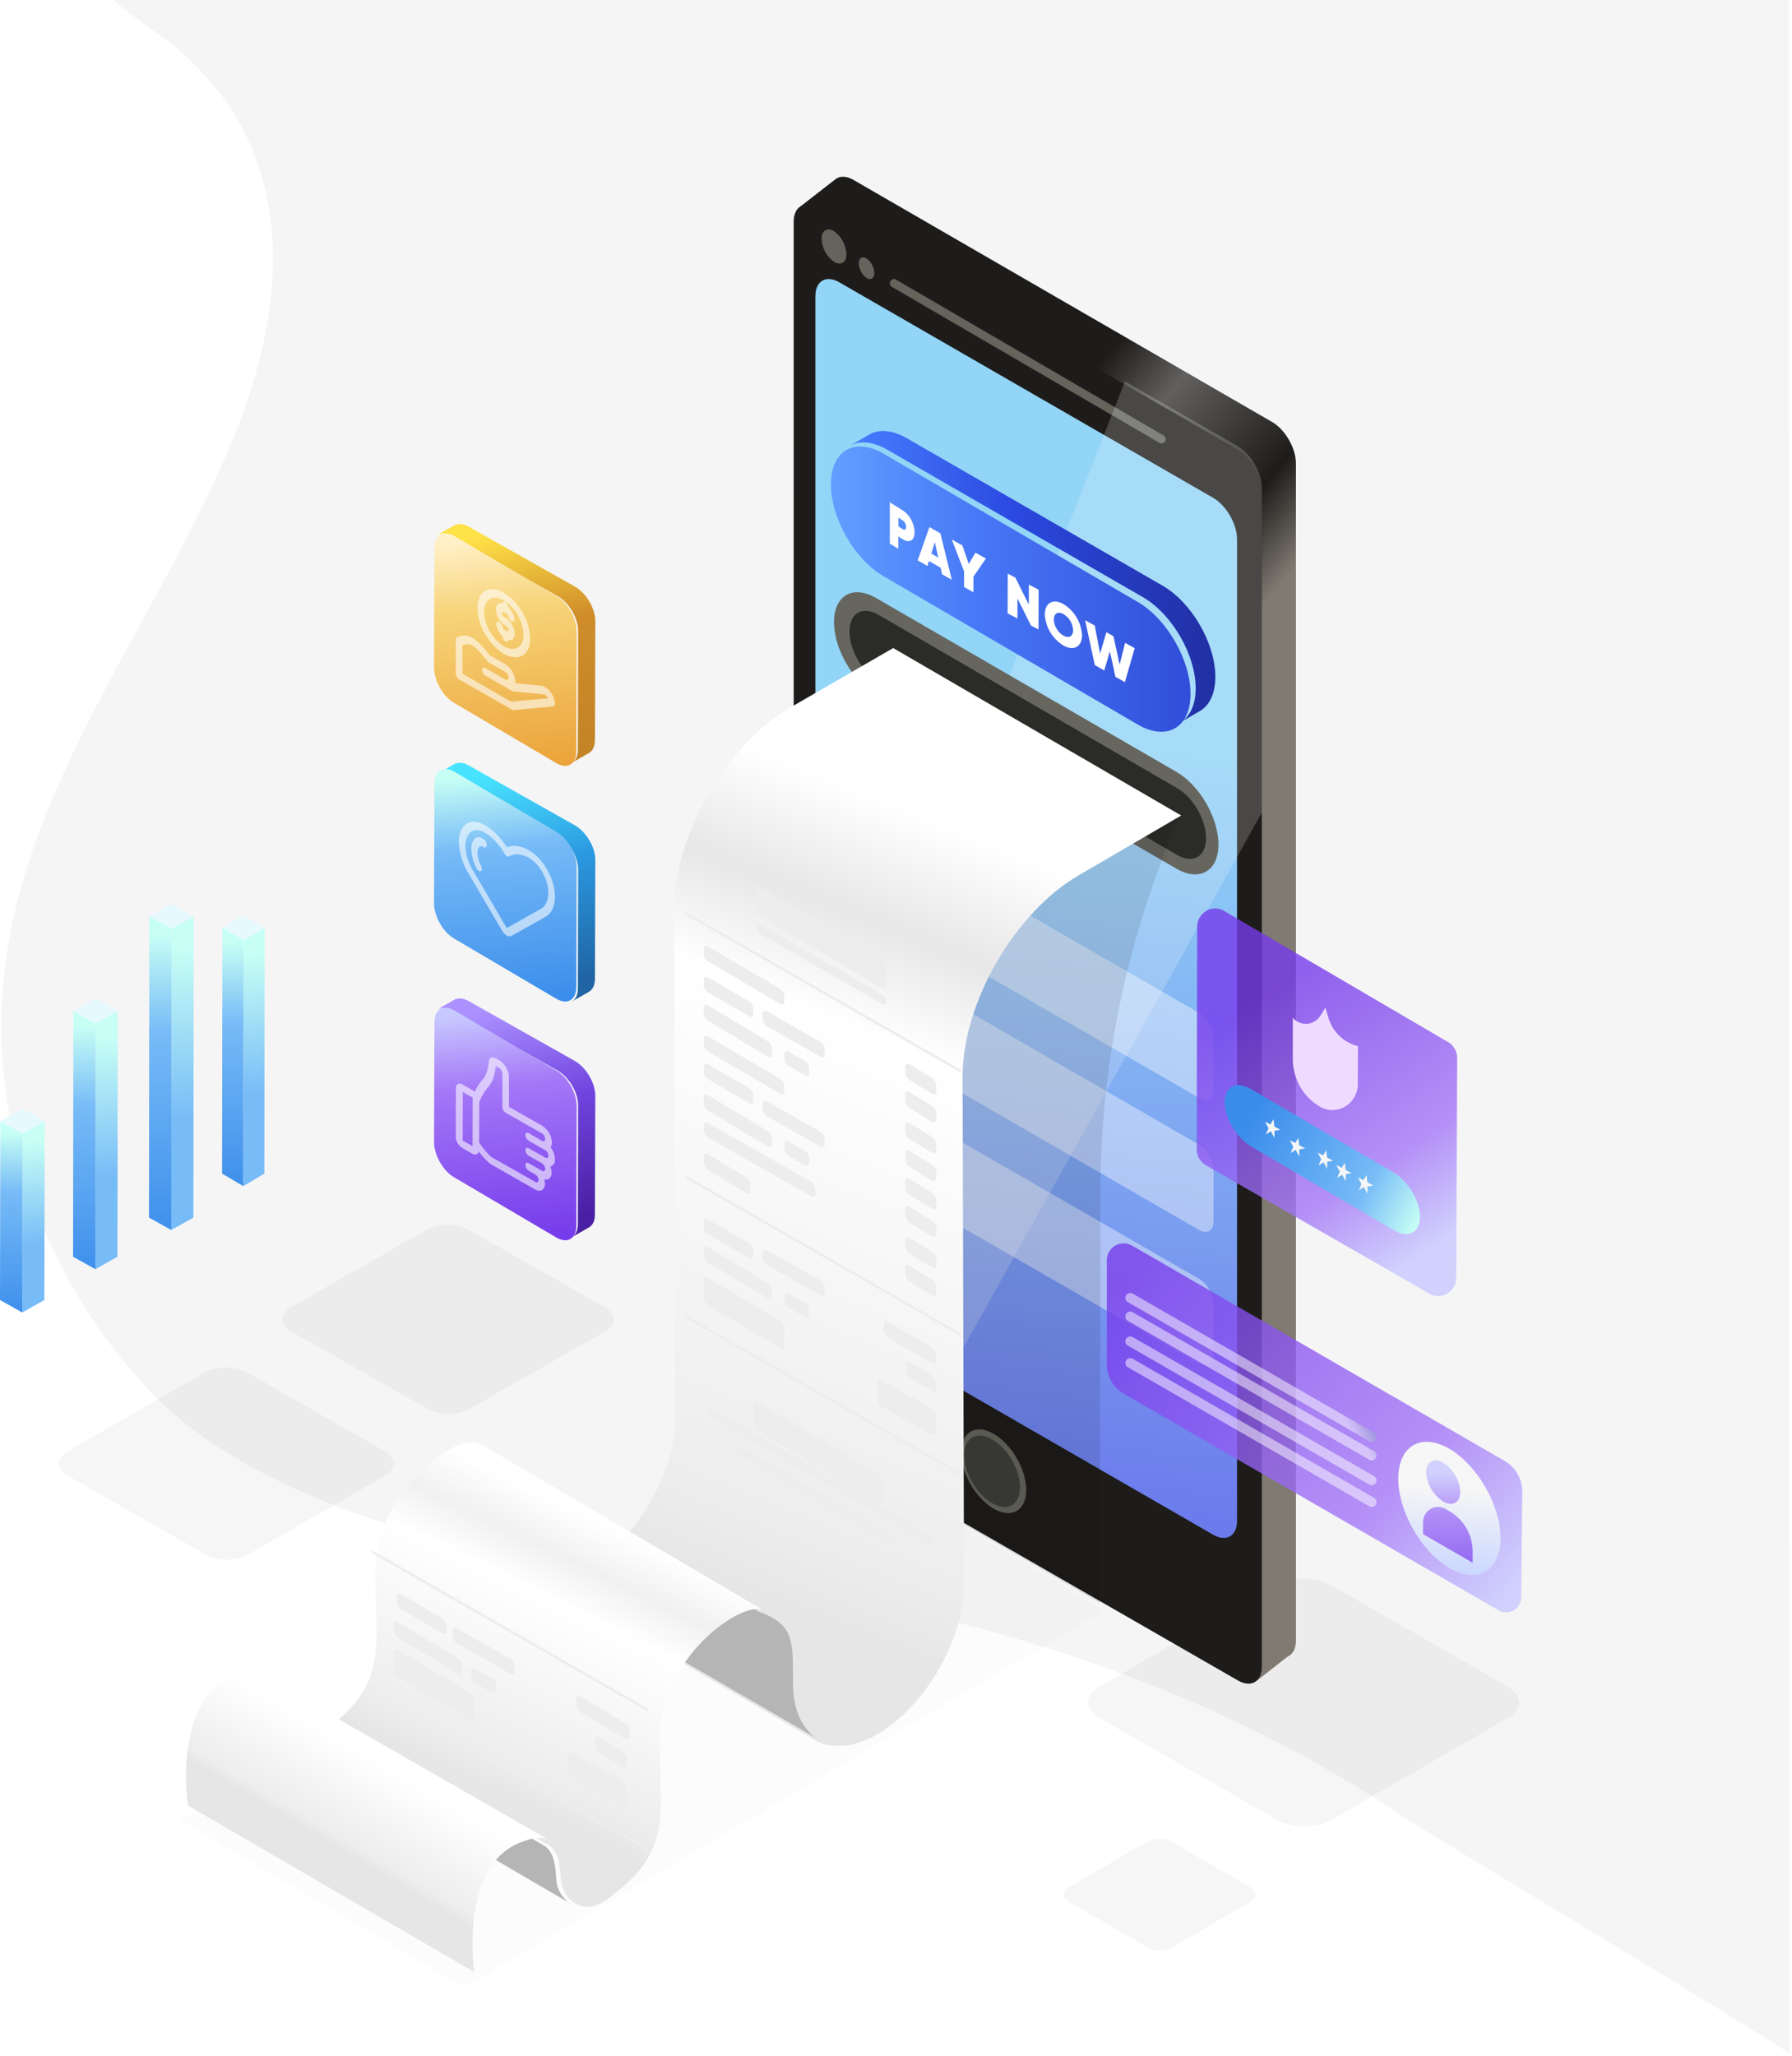 <svg xmlns="http://www.w3.org/2000/svg" width="578" height="663"><defs><linearGradient x1="49.831%" y1="10.136%" x2="50.064%" y2="64.998%" id="A"><stop stop-color="#c7fff5" offset="0%"/><stop stop-color="#77bbf7" offset="100%"/></linearGradient><linearGradient x1="50.051%" y1="5.55%" x2="50.051%" y2="104.152%" id="B"><stop stop-color="#c7fff5" offset="0%"/><stop stop-color="#77bbf7" offset="32%"/><stop stop-color="#3b8deb" offset="100%"/></linearGradient><linearGradient x1="49.796%" y1="10.164%" x2="50.077%" y2="64.984%" id="C"><stop stop-color="#c7fff5" offset="0%"/><stop stop-color="#77bbf7" offset="100%"/></linearGradient><linearGradient x1="50.051%" y1="5.545%" x2="50.051%" y2="104.156%" id="D"><stop stop-color="#c7fff5" offset="0%"/><stop stop-color="#77bbf7" offset="32%"/><stop stop-color="#3b8deb" offset="100%"/></linearGradient><linearGradient x1="49.815%" y1="10.172%" x2="50.069%" y2="64.987%" id="E"><stop stop-color="#c7fff5" offset="0%"/><stop stop-color="#77bbf7" offset="100%"/></linearGradient><linearGradient x1="50%" y1="5.553%" x2="50%" y2="104.156%" id="F"><stop stop-color="#c7fff5" offset="0%"/><stop stop-color="#77bbf7" offset="32%"/><stop stop-color="#3b8deb" offset="100%"/></linearGradient><linearGradient x1="49.725%" y1="10.239%" x2="50.103%" y2="64.962%" id="G"><stop stop-color="#c7fff5" offset="0%"/><stop stop-color="#77bbf7" offset="100%"/></linearGradient><linearGradient x1="49.949%" y1="5.55%" x2="49.949%" y2="104.157%" id="H"><stop stop-color="#c7fff5" offset="0%"/><stop stop-color="#77bbf7" offset="32%"/><stop stop-color="#3b8deb" offset="100%"/></linearGradient><filter x="-10.1%" y="-17.4%" width="120.1%" height="134.9%" id="I"><feGaussianBlur stdDeviation="10" in="SourceGraphic"/></filter><linearGradient x1="39.238%" y1="21.052%" x2="49.994%" y2="48.389%" id="J"><stop stop-color="#1d1c1a" offset="0%"/><stop stop-color="#61605f" offset="24%"/><stop stop-color="#1d1c1a" offset="67%"/><stop stop-color="#807a72" offset="92%"/></linearGradient><linearGradient x1="50.567%" y1="35.686%" x2="46.367%" y2="141.691%" id="K"><stop stop-color="#92d5f7" offset="0%"/><stop stop-color="#4f39e3" offset="100%"/></linearGradient><linearGradient x1="98.07%" y1="-118.187%" x2="-2.606%" y2="228.419%" id="L"><stop stop-color="#f5f5f5" offset="0%"/><stop stop-color="#fff" offset="100%"/></linearGradient><linearGradient x1="58.91%" y1="13.577%" x2="39.687%" y2="90.063%" id="M"><stop stop-color="#fff" offset="1%"/><stop stop-color="#e8e7e7" offset="15%"/><stop stop-color="#fff" offset="28%"/><stop stop-color="#ededed" offset="87%"/><stop stop-color="#e6e6e6" offset="97%"/></linearGradient><linearGradient x1="64.532%" y1="16.035%" x2="33.428%" y2="78.432%" id="N"><stop stop-color="#fff" offset="1%"/><stop stop-color="#f2f1f1" offset="15%"/><stop stop-color="#fff" offset="28%"/><stop stop-color="#ededed" offset="77%"/><stop stop-color="#e6e6e6" offset="86%"/></linearGradient><linearGradient x1="56.796%" y1="32.979%" x2="36.555%" y2="61.198%" id="O"><stop stop-color="#fff" offset="1%"/><stop stop-color="#ededed" offset="77%"/><stop stop-color="#e6e6e6" offset="86%"/></linearGradient><linearGradient x1="-3.48113047e-14%" y1="49.987%" x2="100%" y2="49.987%" id="P"><stop stop-color="#487fff" offset="0%"/><stop stop-color="#2b49e0" offset="45%"/><stop stop-color="#202fa3" offset="100%"/></linearGradient><linearGradient x1="-0.025%" y1="49.984%" x2="100%" y2="49.984%" id="Q"><stop stop-color="#619fff" offset="0%"/><stop stop-color="#4879f7" offset="39%"/><stop stop-color="#304ed9" offset="100%"/></linearGradient><linearGradient x1="47.209%" y1="2.786%" x2="60.708%" y2="95.558%" id="R"><stop stop-color="#ffe148" offset="0%"/><stop stop-color="#cf8c29" offset="45%"/><stop stop-color="#c48527" offset="100%"/></linearGradient><linearGradient x1="47.111%" y1="3.227%" x2="53.051%" y2="99.2%" id="S"><stop stop-color="#fff0c7" offset="0%"/><stop stop-color="#f7d377" offset="32%"/><stop stop-color="#eba43b" offset="100%"/></linearGradient><linearGradient x1="47.209%" y1="2.773%" x2="60.708%" y2="95.54%" id="T"><stop stop-color="#48e4ff" offset="0%"/><stop stop-color="#2b98e0" offset="45%"/><stop stop-color="#2064a3" offset="100%"/></linearGradient><linearGradient x1="47.111%" y1="3.225%" x2="53.051%" y2="99.206%" id="U"><stop stop-color="#c7fff5" offset="0%"/><stop stop-color="#77bbf7" offset="32%"/><stop stop-color="#3b8deb" offset="100%"/></linearGradient><linearGradient x1="47.201%" y1="2.77%" x2="60.694%" y2="95.531%" id="V"><stop stop-color="#ad91ff" offset="0%"/><stop stop-color="#7145e0" offset="45%"/><stop stop-color="#4920a3" offset="100%"/></linearGradient><linearGradient x1="47.105%" y1="3.235%" x2="53.046%" y2="99.204%" id="W"><stop stop-color="#c7c8ff" offset="0%"/><stop stop-color="#a477f7" offset="32%"/><stop stop-color="#763beb" offset="100%"/></linearGradient><linearGradient x1="70.288%" y1="96.371%" x2="35.824%" y2="18.163%" id="X"><stop stop-color="#c7c8ff" offset="0%"/><stop stop-color="#a477f7" offset="32%"/><stop stop-color="#763beb" offset="100%"/></linearGradient><linearGradient x1="106.403%" y1="74.637%" x2="9.741%" y2="32.41%" id="Y"><stop stop-color="#c7fff5" offset="0%"/><stop stop-color="#77bbf7" offset="32%"/><stop stop-color="#3b8deb" offset="100%"/></linearGradient><linearGradient x1="25.354%" y1="583.424%" x2="14.586%" y2="823.619%" id="Z"><stop stop-color="#f6f6f6" offset="0%"/><stop stop-color="#c9d6ff" offset="100%"/></linearGradient><linearGradient x1="28.317%" y1="518.093%" x2="17.55%" y2="758.288%" id="a"><stop stop-color="#f6f6f6" offset="0%"/><stop stop-color="#c9d6ff" offset="100%"/></linearGradient><linearGradient x1="31.357%" y1="450.974%" x2="20.604%" y2="690.909%" id="b"><stop stop-color="#f6f6f6" offset="0%"/><stop stop-color="#c9d6ff" offset="100%"/></linearGradient><linearGradient x1="33.724%" y1="396.537%" x2="22.972%" y2="636.472%" id="c"><stop stop-color="#f6f6f6" offset="0%"/><stop stop-color="#c9d6ff" offset="100%"/></linearGradient><linearGradient x1="36.319%" y1="338.095%" x2="25.551%" y2="578.03%" id="d"><stop stop-color="#f6f6f6" offset="0%"/><stop stop-color="#c9d6ff" offset="100%"/></linearGradient><linearGradient x1="100.177%" y1="91.518%" x2="3.334%" y2="11.316%" id="e"><stop stop-color="#c7c8ff" offset="0%"/><stop stop-color="#a477f7" offset="32%"/><stop stop-color="#763beb" offset="100%"/></linearGradient><linearGradient x1="50.896%" y1="34.337%" x2="46.761%" y2="103.383%" id="f"><stop stop-color="#f6f6f6" offset="0%"/><stop stop-color="#c9d6ff" offset="100%"/></linearGradient><linearGradient x1="50.187%" y1="30.685%" x2="47.74%" y2="288.038%" id="g"><stop stop-color="#c7c8ff" offset="0%"/><stop stop-color="#a477f7" offset="32%"/><stop stop-color="#763beb" offset="100%"/></linearGradient><linearGradient x1="51.22%" y1="-53.003%" x2="49.169%" y2="143.761%" id="h"><stop stop-color="#c7c8ff" offset="0%"/><stop stop-color="#a477f7" offset="32%"/><stop stop-color="#763beb" offset="100%"/></linearGradient><linearGradient x1="91.851%" y1="37.558%" x2="74.708%" y2="42.666%" id="i"><stop stop-color="#1d4891" offset="0%"/><stop stop-color="#fff" offset="100%"/></linearGradient><linearGradient x1="97.934%" y1="35.74%" x2="80.791%" y2="40.842%" id="j"><stop stop-color="#1d4891" offset="0%"/><stop stop-color="#fff" offset="100%"/></linearGradient><linearGradient x1="104.02%" y1="33.919%" x2="86.863%" y2="39.028%" id="k"><stop stop-color="#1d4891" offset="0%"/><stop stop-color="#fff" offset="100%"/></linearGradient><linearGradient x1="104.016%" y1="33.933%" x2="86.873%" y2="39.037%" id="l"><stop stop-color="#1d4891" offset="0%"/><stop stop-color="#fff" offset="100%"/></linearGradient></defs><g transform="translate(-16)" fill-rule="nonzero"><path d="M70.54 13.554C66.918 10.68 59.27 5.808 52.468-.002H593l.085 662.252c-6.288-4.908-116.456-70.9-123.17-75.47-47.522-32.35-101.8-53.685-157.705-66.532-48.853-11.227-99.1-10.634-148.054-22.39-35.163-8.44-76.076-23.527-101.116-50.55C37.726 419.993 21.3 384.45 17.3 347.38c-8.45-78.376 46.053-137.796 73.993-206.197 18.518-45.313 21.026-94.5-20.755-127.63z" fill="#f5f5f5"/><g fill="#000"><path d="M502.332 543.953c4.87 2.8 4.893 7.33.05 10.123l-56.874 32.83c-4.835 2.792-12.7 2.792-17.582 0L370.67 554.06c-4.87-2.792-4.9-7.323-.058-10.123l56.88-32.845c4.842-2.792 12.718-2.792 17.6 0l57.25 32.86zM140.148 468.08c3.784 2.152 3.806 5.674.043 7.848L96 501.386c-3.762 2.152-9.876 2.152-13.667 0l-44.48-25.46c-3.784-2.152-3.806-5.68-.043-7.848L82 442.614c3.762-2.152 9.883-2.152 13.667 0l44.48 25.466zm71.024-46.437c3.753 2.14 3.775 5.582.043 7.714l-43.78 25.04c-3.724 2.14-9.788 2.14-13.534 0l-44.07-25.04c-3.753-2.14-3.775-5.6-.05-7.714l43.8-25.04c3.724-2.14 9.788-2.14 13.54 0l44.064 25.04zM419.37 608.72c2.173 1.255 2.173 3.295 0 4.557l-25.348 14.775c-2.463 1.262-5.38 1.262-7.843 0l-25.55-14.775c-2.173-1.263-2.173-3.302 0-4.557l25.384-14.782c2.468-1.252 5.383-1.252 7.85 0l25.507 14.782z" opacity=".036"/><path d="M330.37 348.725c2.17 1.256 2.17 3.295 0 4.55l-25.37 14.786c-2.464 1.25-5.374 1.25-7.84 0l-25.535-14.786c-2.17-1.256-2.17-3.295 0-4.55l25.333-14.786c2.466-1.252 5.38-1.252 7.846 0l25.564 14.786z" opacity=".2"/></g><path fill="#e6f9ff" d="M78.475 295.593l-7.132 3.988-7.178-3.988 7.133-3.988z"/><path fill="url(#A)" d="M78.475 295.593l-.097 97.102-7.132 3.988.097-97.102z"/><path fill="url(#B)" d="M71.343 299.58l-.097 97.102-7.185-3.988.105-97.102z"/><path fill="#e6f9ff" d="M53.985 326.036l-7.132 4.015-7.185-4.015 7.14-4.022z"/><path fill="url(#C)" d="M53.985 326.036l-.097 79.273-7.133 4.015.098-79.273z"/><path fill="url(#D)" d="M46.853 330.05l-.098 79.273-7.185-4.015.098-79.273z"/><path fill="#e6f9ff" d="M101.364 299.24l-6.8 4.022-6.836-4.022 6.793-4.015z"/><path fill="url(#E)" d="M101.364 299.24l-.1 79.273-6.793 4.022.093-79.273z"/><path fill="url(#F)" d="M94.564 303.262l-.093 79.273-6.836-4.022.093-79.273z"/><path fill="#e6f9ff" d="M30.415 361.624l-7.132 4.027-7.185-4.027 7.133-4.02z"/><path fill="url(#G)" d="M30.415 361.624l-.097 57.65-7.14 4.02.105-57.642z"/><path fill="url(#H)" d="M23.283 365.652l-.105 57.642-7.178-4.02.098-57.65z"/><path fill="#000" opacity=".107" filter="url(#I)" d="M356 462.528L149.738 584 58 529.992 272.544 412z" transform="translate(16 57)"/><path d="M426.298 136.083L291.33 58.047c-2.387-1.38-4.522-1.35-5.942-.18L274 66.72l9.634 31.055v344.376c0 4.897 3.46 10.906 7.695 13.354l125.86 72.77L421.445 542l9.844-7.713c1.65-.722 2.71-2.5 2.71-5.193v-379.65c0-4.904-3.47-10.913-7.702-13.36z" fill="url(#J)"/><path d="M423 158.334v379.173c0 4.89-3.476 6.896-7.734 4.45l-135.54-77.947c-4.25-2.445-7.727-8.447-7.727-13.337V71.493c0-4.89 3.476-6.896 7.727-4.45l135.532 77.94c4.258 2.46 7.74 8.497 7.74 13.352z" fill="#1d1c1a"/><path d="M286.717 91.045c-4.246-2.448-7.717-.448-7.717 4.45v316.592c0 4.897 3.472 10.906 7.717 13.354l120.558 69.515c4.253 2.448 7.725.44 7.725-4.456V173.9c0-4.897-3.472-10.906-7.725-13.354l-120.558-69.5z" fill="url(#K)"/><path d="M326 468.46c0-6.644 4.72-9.364 10.496-6.042S347 473.872 347 480.537s-4.742 9.364-10.49 6.042S326 475.103 326 468.46z" fill="#64645c"/><path d="M327 469.352c0-5.657 4.05-7.976 9-5.144s9 9.773 9 15.438-4.05 7.976-9 5.144-9-9.73-9-15.438z" fill="#3d3d39"/><path d="M298 88.07c0 1.358-.726 2.112-1.727 1.894a2.66 2.66 0 0 1-.77-.326c-1.475-1.05-2.404-2.795-2.503-4.705 0-1.718 1.126-2.424 2.503-1.568.42.28.796.63 1.114 1.04.83 1.016 1.32 2.3 1.383 3.666zm-17-11.03c0-2.7 1.8-3.815 4-2.46 2.36 1.643 3.843 4.384 4 7.382 0 2.7-1.8 3.815-4 2.46-2.356-1.646-3.84-4.385-4-7.382h0zM390.665 143c-.236 0-.468-.06-.674-.176l-86.372-50.33a1.36 1.36 0 0 1-.438-1.817c.36-.627 1.143-.857 1.78-.523l86.372 50.323a1.36 1.36 0 0 1 .623 1.519c-.156.6-.684 1.002-1.3 1.005h0z" fill="#64645c"/><path d="M423 157.326v104.72L303.153 477l-23.426-13.496c-4.25-2.45-7.727-8.46-7.727-13.36v-55.048L378.863 123l36.396 20.953c4.258 2.464 7.74 8.51 7.74 13.374z" fill="url(#L)" opacity=".2"/><path d="M402.807 326.68a10.17 10.17 0 0 1 4.637 8.006l-.043 16.718c0 2.94-2.102 4.13-4.666 2.652L283.308 285.26c-2.742-1.776-4.466-4.755-4.637-8.013l.05-16.7c0-2.947 2.094-4.136 4.666-2.652l119.42 68.795zm0 42.538c2.742 1.778 4.466 4.764 4.637 8.028l-.043 16.765c0 2.948-2.102 4.14-4.666 2.66l-119.427-69a10.22 10.22 0 0 1-4.637-8.036l.05-16.758c0-2.956 2.094-4.148 4.666-2.66l119.42 69zm0 43.24a10.18 10.18 0 0 1 4.637 8.006l-.043 16.718c0 2.947-2.102 4.13-4.666 2.652L283.308 371.04a10.18 10.18 0 0 1-4.637-8.006l.05-16.718c0-2.947 2.094-4.136 4.666-2.652l119.42 68.795z" opacity=".4" fill="#fff"/><path d="M395.526 248.98c7.453 4.354 13.503 14.82 13.474 23.41s-6.107 12.068-13.56 7.758l-96.965-56.132c-7.453-4.354-13.503-14.82-13.474-23.41s6.107-12.068 13.56-7.75l96.965 56.125z" fill="#66665f"/><path d="M395.73 254.218c5.135 2.98 9.293 10.212 9.27 16.15s-4.193 8.33-9.35 5.352l-96.38-55.932c-5.135-2.987-9.293-10.22-9.27-16.156s4.193-8.33 9.35-5.344l96.38 55.932z" fill="#2b2b28"/><path d="M370.717 517l-92.55-53.47L278 332.78a299.91 299.91 0 0 1 23.113-115.798l3.33-7.983L397 262.48a299.81 299.81 0 0 0-26.059 121.755L370.717 517z" fill="#000" opacity=".1"/><path d="M279.047 561.293h.05l.246.137.23.123.253.13.246.116.26.123.246.108.267.1.246.1.275.094.253.094.275.087.267.08.275.072.267.072.29.058.267.065.296.05.275.05.296.043h4.552l.332-.043.31-.043.34-.058.31-.05.657-.137.665-.152.347-.094.325-.087.354-.1.325-.094.354-.123.325-.1.368-.13.325-.116.368-.145.325-.123.376-.16.325-.13.376-.174.332-.145.4-.188.318-.152.42-.2.296-.152.47-.246.253-.137.722-.405c15.46-8.937 27.996-30.667 27.946-48.448l-.462-163.5c-.065-23.906 16.79-53.126 37.57-65.137L397 263.008 304.1 209l-32.916 19.025c-20.91 12.076-37.85 41.455-37.786 65.49l.462 163.5c.05 17.65-12.39 39.22-27.736 48.093l-.282.152-27.642-16.074v.24l-.2-.123c0 8.865 3.172 15.09 8.236 18.012h-.043l92.854 53.98z" fill="url(#M)"/><path d="M277.667 381.113c.8.505 1.285 1.352 1.333 2.278v1.672c0 .84-.6 1.178-1.347.755l-33.312-18.924c-.794-.505-1.293-1.356-1.34-2.285v-1.672c0-.84.6-1.178 1.347-.755l33.32 18.93zm-21.017-1.4c.798.544 1.3 1.46 1.35 2.465v1.808c0 .908-.606 1.274-1.356.816l-12.296-7.508c-.8-.546-1.3-1.467-1.35-2.472v-1.808c0-.908.613-1.274 1.363-.816l12.288 7.516zm48 115.942c.795.528 1.296 1.4 1.35 2.372 0 .87-.613 1.223-1.356.783l-50.295-29.466c-.795-.528-1.296-1.4-1.35-2.372 0-.87.613-1.223 1.356-.783l50.295 29.466zm-46.973-94.66c.784.52 1.275 1.4 1.323 2.338v1.7c0 .86-.604 1.198-1.337.772l-13.333-7.8c-.784-.52-1.277-1.4-1.33-2.338v-1.7c0-.86.604-1.205 1.337-.772l13.34 7.8zm18.015 19.237c.77.493 1.257 1.32 1.308 2.222v1.63c0 .82-.594 1.15-1.315.736l-5.378-3.048a2.85 2.85 0 0 1-1.308-2.23v-1.63c0-.82.594-1.15 1.315-.736l5.378 3.055zm23.973 55.377c.8.527 1.288 1.415 1.335 2.385v6.03c0 .87-.607 1.222-1.342.788l-39.33-23.428c-.785-.528-1.28-1.412-1.327-2.378v-6.03c0-.876.6-1.23 1.342-.788l39.324 23.42zm15.985 19.105a2.97 2.97 0 0 1 1.349 2.328c0 .858-.613 1.204-1.356.77l-70.295-40.526A2.99 2.99 0 0 1 244 454.96c0-.858.613-1.204 1.356-.778l70.295 40.533zm1.003-40.385c.798.507 1.3 1.355 1.347 2.28v5.454c0 .837-.608 1.175-1.36.753l-16.285-9.15c-.8-.506-1.303-1.354-1.354-2.28v-5.454c0-.837.615-1.175 1.36-.753l16.292 9.15zM326 475.07l-.007.93L237 424.938l.007-.938zm-9.348-31.392c.797.552 1.297 1.475 1.348 2.485v1.818c0 .913-.606 1.28-1.355.82l-7.296-4.48c-.795-.554-1.295-1.476-1.348-2.485v-1.818c0-.913.613-1.28 1.355-.82l7.296 4.48zm-.032-8.978c.817.544 1.33 1.462 1.38 2.466v1.8c0 .9-.62 1.275-1.388.817l-14.23-8.505c-.82-.547-1.333-1.467-1.38-2.474v-1.8c0-.9.628-1.275 1.388-.817l14.23 8.513zm-48.95-8.692l-23.332-13.82c-.7-.438-1.337-.088-1.337.78v5.657c.052.96.546 1.838 1.33 2.365l23.332 13.82c.7.438 1.337.088 1.337-.78v-5.657c-.052-.96-.546-1.838-1.33-2.365h0zM326 430.07v.93l-89-51.062V379zm-9.348-17.384c.8.545 1.302 1.468 1.348 2.478v1.818c0 .913-.613 1.28-1.355.82l-7.304-4.48c-.795-.553-1.293-1.476-1.34-2.485v-1.818c0-.913.613-1.28 1.355-.82l7.296 4.487zm-48.975-93.73a3.01 3.01 0 0 1 1.323 2.356v1.723c0 .865-.605 1.214-1.337.778L244.33 310.04c-.787-.52-1.28-1.393-1.33-2.35v-1.723c0-.865.605-1.214 1.344-.785l23.332 13.772zm-4.007 94.87c.8.538 1.283 1.437 1.33 2.42v1.77c0 .888-.608 1.24-1.345.8l-19.317-11.638c-.794-.53-1.292-1.43-1.338-2.4v-1.77c0-.888.608-1.247 1.352-.8l19.317 11.63zm16.964-.82a2.98 2.98 0 0 1 1.366 2.333v1.707c0 .857-.614 1.203-1.373.77l-17.26-9.817a2.98 2.98 0 0 1-1.366-2.333v-1.707c0-.857.62-1.203 1.373-.77l17.26 9.817zm36.018-19.323c.793.552 1.293 1.472 1.348 2.48v1.826c0 .906-.613 1.274-1.355.82l-7.296-4.5c-.798-.547-1.3-1.47-1.348-2.48v-1.82c0-.913.606-1.282 1.355-.82l7.296 4.482zm0 10.004c.796.55 1.298 1.47 1.348 2.478v1.82c0 .913-.606 1.28-1.355.82l-7.296-4.48c-.795-.554-1.295-1.477-1.348-2.486v-1.8c0-.92.606-1.28 1.355-.83l7.296 4.5zm-53-38.864a3.11 3.11 0 0 1 1.338 2.415v1.772c0 .9-.6 1.248-1.345.8l-19.317-11.647c-.8-.54-1.285-1.44-1.338-2.422v-1.75c0-.882.6-1.24 1.345-.8l19.317 11.632zm-5.992-13.822a2.99 2.99 0 0 1 1.33 2.332v1.7c0 .86-.598 1.206-1.337.772l-13.332-7.8c-.786-.516-1.28-1.383-1.33-2.332v-1.7c0-.86.598-1.206 1.337-.772l13.332 7.8zm18.02 20.23a2.83 2.83 0 0 1 1.309 2.229v1.63c0 .82-.588 1.15-1.316.736l-5.375-3.054a2.83 2.83 0 0 1-1.31-2.222v-1.63c0-.82.588-1.15 1.316-.743l5.375 3.054zm-8.02-23.267a2.97 2.97 0 0 1 1.33 2.35v1.723c0 .865-.605 1.214-1.337.778l-23.333-13.77a2.97 2.97 0 0 1-1.33-2.35v-1.723c0-.865.605-1.214 1.337-.778l23.332 13.773zM280.633 365a2.97 2.97 0 0 1 1.367 2.335v1.708c0 .857-.614 1.203-1.374.77l-17.26-9.828c-.807-.515-1.316-1.38-1.367-2.327v-1.7c0-.857.614-1.203 1.374-.77l17.26 9.814zm-22.963-41.998c.786.518 1.28 1.386 1.33 2.334v1.707c0 .857-.597 1.203-1.337.77l-13.333-7.816c-.786-.518-1.28-1.386-1.33-2.334v-1.707c0-.857.597-1.203 1.337-.77l13.333 7.816zm18.022 19.23a2.8 2.8 0 0 1 1.308 2.222v1.63c0 .82-.594 1.15-1.322.736l-5.37-3.048c-.773-.495-1.258-1.323-1.308-2.23v-1.63c0-.82.587-1.15 1.315-.736l5.378 3.055zm4.942-6.233c.8.512 1.32 1.38 1.366 2.326v1.707c0 .857-.62 1.203-1.374.77l-17.26-9.817c-.807-.518-1.315-1.385-1.366-2.334v-1.707c0-.85.614-1.203 1.374-.77l17.26 9.825zm36.026 48.678c.795.553 1.293 1.476 1.34 2.485v1.818c0 .913-.613 1.28-1.355.82l-7.296-4.48c-.8-.55-1.3-1.474-1.348-2.485v-1.818c0-.913.613-1.28 1.355-.82l7.304 4.48zm-.007-8.988c.796.552 1.297 1.476 1.347 2.487v1.804c0 .913-.605 1.282-1.354.82l-7.3-4.483c-.795-.55-1.298-1.47-1.354-2.48v-1.82c0-.913.612-1.282 1.354-.82l7.298 4.5zm-.001-9.006c.798.547 1.3 1.47 1.348 2.478v1.818c0 .913-.606 1.28-1.355.82l-7.296-4.48c-.797-.552-1.297-1.476-1.348-2.486v-1.82c0-.913.606-1.274 1.355-.82l7.296 4.5zm.008-10.014c.794.552 1.292 1.475 1.34 2.484v1.822c0 .915-.613 1.284-1.355.83l-7.296-4.475c-.796-.55-1.298-1.473-1.348-2.484v-1.822c0-.915.606-1.284 1.355-.83l7.304 4.475zm-.008-8.992c.8.55 1.3 1.474 1.348 2.486v1.818c0 .905-.613 1.28-1.355.82l-7.304-4.488c-.796-.548-1.295-1.47-1.34-2.478v-1.818c0-.913.613-1.28 1.355-.82l7.296 4.48zm-53-11.858l-19.317-11.628c-.715-.448-1.345-.1-1.345.8v1.77c.053.982.55 1.88 1.338 2.418l19.317 11.628c.715.448 1.345.1 1.345-.8v-1.77c-.05-.983-.547-1.88-1.338-2.418zm37.003-15.062a2.93 2.93 0 0 1 1.335 2.3c0 .844-.607 1.185-1.342.76l-39.33-22.574a2.92 2.92 0 0 1-1.327-2.299c0-.844.6-1.185 1.342-.76l39.324 22.574zm.008-11.145c.786.53 1.28 1.417 1.327 2.386v6.023c0 .876-.606 1.23-1.34.788l-39.332-23.423c-.786-.53-1.28-1.417-1.327-2.386v-6.023c0-.876.6-1.23 1.34-.788l39.332 23.423zM326 345.07l-.007.93L237 294.93l.007-.93z" fill="#ededed"/><path d="M187.404 507.323s-8.226-3.794-8.226-18.09S179.526 470.29 168 466l92.59 53.677c11.534 4.32 11.185 8.94 11.185 23.232S280 561 280 561l-92.596-53.677z" fill="#b5b5b5"/><path d="M103 542.93c1.776 2.602 1.905 6.643 2.114 9.325.43 5.37 6.276 12.794 15.01 6.346 21.446-15.808 16.902-26.065 16.902-51.842s25.925-44.23 33.2-41.49L262 519.164c-7.276-2.74-33.2 15.714-33.2 41.49s4.544 36.033-16.902 51.842c-8.735 6.448-14.58-.976-15.01-6.346-.28-3.49-.403-9.28-4.227-11.21L103 542.93z" fill="url(#N)"/><path d="M109.29 560.887L200 613.935V614a10.48 10.48 0 0 1-4.568-7.714c-.282-3.495-.405-9.29-4.25-11.223L101 543c1.785 2.605 1.916 6.65 2.125 9.334.26 3.206 2.458 7.15 6.057 8.43l.108.123z" fill="#b5b5b5"/><path d="M193 593.38c-2.063-1.03-5.198-.95-10.006 1.175-13.756 6.11-15.805 25.677-14.045 41.446l-92.4-53.733c-1.767-15.768.3-35.313 14.045-41.446 6.878-3.056 10.33-1.888 12.12.72L193 593.38z" fill="url(#O)"/><path d="M158.677 521.992c.784.52 1.275 1.4 1.323 2.338v1.7c0 .86-.604 1.205-1.337.772l-13.333-7.8c-.784-.52-1.277-1.4-1.33-2.338v-1.7c0-.86.604-1.198 1.337-.772l13.34 7.8zm16.013 19.24a2.85 2.85 0 0 1 1.31 2.23v1.623c0 .82-.595 1.15-1.316.743l-5.382-3.054a2.83 2.83 0 0 1-1.302-2.23v-1.63c0-.82.595-1.15 1.316-.736l5.375 3.054zm41.956 33.1c.8.504 1.302 1.35 1.354 2.274v5.455c0 .838-.608 1.176-1.36.76l-16.285-9.15a2.91 2.91 0 0 1-1.354-2.28v-5.455c0-.838.615-1.176 1.37-.753l16.277 9.15zM225 596.07l-.007.93L136 545.93l.007-.93zm-8.348-31.387c.8.546 1.3 1.47 1.348 2.48v1.82c0 .913-.613 1.282-1.355.82l-7.304-4.482c-.795-.553-1.293-1.477-1.34-2.486v-1.8c0-.913.613-1.282 1.355-.83l7.296 4.5zm.968-8.976c.815.546 1.327 1.463 1.38 2.466v1.8c0 .9-.62 1.275-1.387.825l-14.234-8.513a3.16 3.16 0 0 1-1.38-2.474v-1.8c0-.9.627-1.267 1.394-.817l14.227 8.513zM167.677 546l-23.34-13.822c-.712-.438-1.338-.088-1.338.78v5.656c.047.96.54 1.84 1.323 2.365l23.34 13.822c.712.438 1.338.08 1.338-.78v-5.663a3.02 3.02 0 0 0-1.323-2.357h0zM225 551.07v.93l-89-51.07V500zm-61.33-16.25c.8.538 1.283 1.437 1.33 2.418v1.77c0 .888-.608 1.246-1.345.8l-19.317-11.628c-.793-.534-1.3-1.435-1.338-2.418v-1.77c0-.888.608-1.246 1.352-.8l19.317 11.628zm16.963.197c.807.514 1.316 1.378 1.367 2.323v1.704c0 .856-.614 1.2-1.374.77l-17.266-9.83c-.806-.518-1.3-1.384-1.36-2.33v-1.697c0-.856.62-1.2 1.374-.77l17.26 9.83z" fill="#ededed"/><path d="M390.967 188.875l-82.453-47.53c-4.755-2.742-9.055-2.995-12.17-1.19l-6.345 3.68c3.107-1.804 7.414-1.544 12.162 1.19l82.446 47.553c9.445 5.448 17.076 18.646 17.047 29.477 0 5.383-1.922 9.17-4.993 10.947l6.352-3.68c3.07-1.782 4.972-5.57 4.986-10.954.03-10.853-7.595-24.05-17.033-29.492z" fill="url(#P)"/><path d="M383.042 194.18c9.395 5.48 16.986 18.754 16.958 29.647s-7.67 15.292-17.065 9.82l-81.984-47.835c-9.395-5.472-16.986-18.746-16.95-29.64s7.605-15.292 17.03-9.82l82.013 47.827z" fill="url(#Q)"/><path d="M307.17 164.6c2.282 1.52 3.717 4.157 3.83 7.042 0 2.728-1.705 3.6-3.857 2.255l-1.397-.887v4L303 175.294V162l4.17 2.6zm0 6.08c.615.383 1.097.1 1.097-.752-.016-.85-.425-1.632-1.1-2.1l-1.397-.887v2.833l1.397.887-.007.008zm12.146 1.333L323 187l-3.124-1.78-.48-2.137-3.772-2.144-.494 1.577-3.13-1.788L315.78 170l3.537 2.013zm-2.866 6.54l2.2 1.3-1.142-5.022-1.098 3.7.03.022zM334 180.12l-4.013 5.852-.015 5.03-3.02-1.68.015-5L323 174l3.398 1.9 2.075 6.015 2.13-3.674zm17 10.066L350.96 203l-2.434-1.275-4.345-8.707-.016 6.44-3.165-1.644.04-12.814 2.458 1.282 4.337 8.707.024-6.44zm8.037 4.65c3.545 2.213 5.767 5.954 5.963 10.04 0 3.762-2.7 5.172-6.037 3.3-3.543-2.215-5.764-5.955-5.963-10.04.015-3.754 2.7-5.2 6.037-3.3zm-.12 10.127c1.76.984 3.2.354 3.198-1.693-.07-2.13-1.23-4.083-3.093-5.208-1.752-.984-3.1-.3-3.108 1.736.07 2.13 1.23 4.083 3.093 5.208l-.1-.043zM382 209.06L378.82 220l-3.048-1.72-1.78-8.206-1.824 6.156-3.048-1.726L366 200l3.114 1.762 1.714 8.997 2.037-6.868 2.27 1.287 1.993 9.155 1.773-7.02z" fill="#fff"/><path d="M201.394 189.15l-34.154-19.26c-1.85-1.04-3.523-1.14-4.734-.452L157 172.565c1.204-.717 2.877-.588 4.727.452l34.154 19.26c3.67 2.072 6.606 7.1 6.606 11.215l-.1 38.342c0 2.05-.734 3.492-1.938 4.166l5.505-3.126c1.196-.674 1.938-2.15 1.938-4.166l.118-38.342c.03-4.11-2.936-9.135-6.606-11.215z" fill="url(#R)"/><path d="M195.6 192.355c3.55 2.09 6.4 7.155 6.4 11.315l-.128 38.685c0 4.16-2.904 5.84-6.46 3.74L162.4 226.64c-3.55-2.09-6.4-7.155-6.4-11.315l.128-38.685c0-4.16 2.904-5.83 6.454-3.74l33.03 19.454z" fill="url(#S)"/><g fill="#fff"><path d="M178.638 201.53l.8.5a1.5 1.5 0 0 1 .427.5 1.41 1.41 0 0 1 .172.644c.028.17-.043.342-.18.428s-.307.07-.427-.042l-.805-.515a1.23 1.23 0 0 1-.365-.387 1.64 1.64 0 0 1-.213-.53c-.13-.622-.473-1.165-.957-1.516a1.21 1.21 0 0 0-.289-.129c-.53-.136-.84.37-.688 1.152.177.814.5 1.585.922 2.274a6 6 0 0 0 .984 1.205 2.61 2.61 0 0 0 .282.917 2.19 2.19 0 0 0 .688.818c.2.162.462.194.688.083a.73.73 0 0 0 .282-.553c.412.168.87.138 1.26-.083.544-.416.84-1.124.77-1.85-.093-2.02-1.06-3.866-2.602-4.964l-.805-.515a1.25 1.25 0 0 1-.427-.493 1.45 1.45 0 0 1-.179-.652c-.016-.167.053-.33.18-.424.14-.07.302-.053.427.045l.805.508c.142.098.264.227.358.38a1.71 1.71 0 0 1 .213.508c.135.608.474 1.136.95 1.478.098.065.205.1.317.136.53.114.82-.424.64-1.205a7.11 7.11 0 0 0-.929-2.221 5.9 5.9 0 0 0-.95-1.152 2.43 2.43 0 0 0-.282-.909 2.18 2.18 0 0 0-.688-.826.67.67 0 0 0-.688-.083c-.172.122-.28.328-.3.553-.412-.168-.87-.138-1.26.083-.538.42-.832 1.126-.77 1.85.03 1 .293 1.972.764 2.827.444.884 1.086 1.628 1.866 2.16h0zm16.122 23.957a7.32 7.32 0 0 0-1.176-2.272 5.88 5.88 0 0 0-1.754-1.61c-.376-.224-.793-.37-1.228-.428l-8.432-.82c.036-.2.054-.4.05-.602-.115-2.232-1.303-4.274-3.193-5.487l-5.02-2.903-1.695-2.06-1.87-1.98c-.627-.618-1.32-1.166-2.068-1.633-.602-.35-1.272-.574-1.965-.653a5.4 5.4 0 0 0-2.192.203c-.3.093-.612.217-.9.37-.222.15-.342.4-.314.675v10.96c.013.366.118.723.307 1.038a2.17 2.17 0 0 0 .73.79l17.06 9.783a.96.96 0 0 0 .54.145l12.823-1.183c.33 0 .533-.312.533-.726a5.45 5.45 0 0 0-.24-1.604h0zm-13.883.8l-15.717-9.007v-9.203a4.75 4.75 0 0 1 .928-.261 4 4 0 0 1 1.147 0 3.06 3.06 0 0 1 1.14.377 8.25 8.25 0 0 1 1.388 1.1 29.91 29.91 0 0 1 2.287 2.511l.767.958.285.363a1.98 1.98 0 0 0 .592.544l5.327 3.056c.306.2.557.47.73.8.2.315.294.672.307 1.038.03.268-.1.53-.314.682-.24.108-.518.08-.73-.073l-6.4-3.672c-.592-.334-1.067-.065-1.074.6a2.34 2.34 0 0 0 1.067 1.829l2.923 1.677 3.478 2 2.134 1.227c.124.077.264.124.4.138l9.857.965a1.02 1.02 0 0 1 .416.145 2.17 2.17 0 0 1 .73.77 3.1 3.1 0 0 1 .183.37l-11.86 1.067z" opacity=".586"/><path d="M178.475 210.842c2.344 1.363 4.478 1.465 6.02.608s2.504-2.792 2.504-5.503a17.33 17.33 0 0 0-2.468-8.405 17.42 17.42 0 0 0-6.006-6.367c-2.337-1.363-4.478-1.502-6.014-.615s-2.504 2.792-2.512 5.503a17.44 17.44 0 0 0 2.468 8.405 17.54 17.54 0 0 0 6.006 6.375h0zm-4.47-17.666c1.165-.667 2.752-.572 4.514.454 3.758 2.456 6.12 6.575 6.356 11.08 0 2.044-.728 3.466-1.878 4.133s-2.752.564-4.514-.462a13.11 13.11 0 0 1-4.507-4.777c-1.144-1.906-1.78-4.076-1.85-6.302.007-2.037.72-3.466 1.878-4.125z" opacity=".586"/></g><path d="M201.394 266.154l-34.154-19.267c-1.85-1.04-3.523-1.133-4.734-.452L157 249.562c1.204-.717 2.877-.588 4.727.46l34.154 19.26c3.67 2.072 6.606 7.09 6.606 11.214l-.1 38.34c0 2.044-.734 3.485-1.938 4.166l5.505-3.126c1.196-.717 1.938-2.15 1.938-4.166l.118-38.34c.03-4.123-2.936-9.142-6.606-11.214z" fill="url(#T)"/><path d="M195.6 268.354c3.55 2.09 6.4 7.162 6.4 11.322l-.128 38.684c0 4.153-2.904 5.83-6.46 3.74l-33.02-19.454c-3.55-2.09-6.4-7.162-6.4-11.315l.128-38.684c0-4.16 2.904-5.838 6.454-3.748l33.03 19.454z" fill="url(#U)"/><path d="M186.52 274.178a14.81 14.81 0 0 1 3.722 3.105 19.32 19.32 0 0 1 3.065 4.863l-.876.18-.883.18a14.09 14.09 0 0 0-2.27-3.602 10.82 10.82 0 0 0-2.766-2.298 7.98 7.98 0 0 0-3.313-1.06 5.35 5.35 0 0 0-2.992.627.78.78 0 0 1-.73-.079 2.17 2.17 0 0 1-.73-.778c-.84-1.444-1.838-2.792-2.977-4.02a14.34 14.34 0 0 0-3.306-2.723 5.7 5.7 0 0 0-2.773-.857 3 3 0 0 0-2.284 1.016 5.8 5.8 0 0 0-1.284 4.005 16.16 16.16 0 0 0 2.38 7.888l10.946 18.687 10.997-6.188c1.562-.88 2.415-2.788 2.423-5.15a13.54 13.54 0 0 0-1.262-5.461l.883-.18.876-.18a17.45 17.45 0 0 1 1.635 7.038c0 3.004-1.08 5.4-3.05 6.484l-11.034 6.196c-.477.214-1.035.16-1.46-.144a4.35 4.35 0 0 1-1.51-1.57L167 281.47a20.46 20.46 0 0 1-3-9.95c0-2.118.54-3.948 1.664-5.158a4.1 4.1 0 0 1 3.087-1.362 7.8 7.8 0 0 1 3.729 1.146 18.54 18.54 0 0 1 4.167 3.415 27.83 27.83 0 0 1 2.868 3.681 6.63 6.63 0 0 1 2.883-.403c1.458.14 2.867.596 4.123 1.34h0zm-14.534-3.555c.602.43.98 1.152 1.014 1.94 0 .716-.455 1-1.02.647a2.26 2.26 0 0 0-.476-.24.93.93 0 0 0-.357-.062c-.25.013-.482.145-.636.362-.367.522-.548 1.174-.5 1.833.054 1.414.43 2.8 1.1 4.004.4.77.4 1.58 0 1.833-.232.1-.493.07-.7-.085-.3-.214-.53-.502-.7-.84-1.03-1.88-1.6-4.02-1.685-6.214-.056-1.108.252-2.202.867-3.08a1.99 1.99 0 0 1 .972-.662 2.06 2.06 0 0 1 1.26.085c.308.126.603.286.88.477h0z" opacity=".586" fill="#fff"/><path d="M201.375 342.15l-34.14-19.256c-1.85-1.047-3.522-1.14-4.732-.452L157 325.567c1.203-.717 2.876-.595 4.725.452l34.14 19.256c3.67 2.072 6.603 7.1 6.603 11.213l-.088 38.348c0 2.05-.734 3.49-1.937 4.165l5.503-3.126c1.196-.68 1.937-2.115 1.937-4.165l.117-38.333c.007-4.137-2.957-9.155-6.625-11.227z" fill="url(#V)"/><path d="M195.608 345.353c3.55 2.098 6.392 7.162 6.392 11.322l-.114 38.683c0 4.16-2.905 5.83-6.463 3.74l-33.032-19.454c-3.55-2.09-6.392-7.155-6.392-11.315l.128-38.683c0-4.16 2.905-5.838 6.456-3.748l33.025 19.454z" fill="url(#W)"/><path d="M194.136 370.806c-.162-.278-.34-.546-.532-.804l-.22-.266.22.266a2.71 2.71 0 0 0 .416-1.537c-.122-2.206-1.306-4.223-3.187-5.428l-10.668-6.046v-9.636c-.034-1.1-.353-2.154-.926-3.088-.54-.954-1.315-1.76-2.253-2.34l-1.13-.64a1.61 1.61 0 0 0-1.458-.194 1.34 1.34 0 0 0-.693 1.17c-.073.97-.24 1.932-.496 2.872a7.38 7.38 0 0 1-1.422 2.872c-.987 1.138-1.827 2.392-2.5 3.734l-.182.373c-.218-.2-.463-.39-.73-.54l-3.194-1.817c-.44-.31-1.015-.368-1.51-.15a1.47 1.47 0 0 0-.627 1.35L163 366.62a4.17 4.17 0 0 0 .62 2.054c.356.64.874 1.18 1.502 1.565l3.194 1.817c.44.31 1.015.368 1.51.15.305-.2.513-.514.576-.87l-.78-1.048.78 1.048.284.366a28.56 28.56 0 0 0 1.881 2.204l1.035.984c.342.296.7.56 1.1.8l13.854 7.898c.66.466 1.52.55 2.26.223.666-.455 1.03-1.23.948-2.025a5.48 5.48 0 0 0-.219-1.436 1.88 1.88 0 0 0 1.415-.122 2.19 2.19 0 0 0 .948-2.025c-.012-.687-.15-1.365-.408-2.003.19-.027.374-.1.54-.187.665-.453 1.028-1.225.948-2.018.002-1.115-.292-2.212-.853-3.18zm-28.905-2.966l.044-15.653 3.194 1.81-.044 15.66-3.194-1.817zm3.7 1.32l.073.1-.073-.1zm21.875 3.6l-4.258-2.42c-.583-.337-1.065-.065-1.065.596a2.3 2.3 0 0 0 1.057 1.809l4.258 2.42c.625.404 1.02 1.075 1.065 1.81.048.268-.08.537-.32.672s-.54.108-.75-.07l-2.13-1.213-2.13-1.206c-.583-.337-1.065-.065-1.065.596.038.737.435 1.4 1.065 1.81l2.122 1.213c.3.192.562.462.73.783a2.05 2.05 0 0 1 .314 1.027c.03.265-.1.525-.314.675a.74.74 0 0 1-.729-.079l-13.854-7.863a4 4 0 0 1-.583-.424 14.32 14.32 0 0 1-1.334-1.357c-.73-.804-1.393-1.716-1.903-2.42l-.43-.6.036-13.06a17.49 17.49 0 0 1 .729-1.623c.62-1.232 1.392-2.385 2.297-3.432a8.63 8.63 0 0 0 1.706-3.411c.29-1.048.48-2.12.57-3.202l1.123.64c.306.197.556.466.73.783a2.13 2.13 0 0 1 .306 1.027v10.835c.035.736.43 1.4 1.057 1.81l11.71 6.656c.306.197.556.466.73.783a2.13 2.13 0 0 1 .314 1.034c.03.266-.094.527-.32.675a.74.74 0 0 1-.729-.079h0l-3.223-1.896-1.065-.603c-.583-.337-1.065-.065-1.065.596a2.32 2.32 0 0 0 1.057 1.817l1.072.632 4.258 2.42c.31.193.56.463.73.783a2.05 2.05 0 0 1 .314 1.027.75.75 0 0 1-.314.675.74.74 0 0 1-.729-.079l-1.057-.596c.94.576 1.712 1.38 2.246 2.334-.528-.966-1.298-1.782-2.24-2.37l.015.08zm-4.207-5.744v-.086.086zm.904 1.436l-.11-.072.11.072z" fill="#fff" opacity=".586"/><path d="M410.845 293.803l72.294 42.32c1.778 1.056 2.868 2.995 2.86 5.088l-.308 70.945c-.012 2.083-1.108 4.005-2.88 5.05s-3.957 1.06-5.743.038L404.932 375.8c-1.807-1.036-2.927-2.98-2.932-5.088l.143-71.83c-.004-2.108 1.103-4.057 2.9-5.108s4.01-1.044 5.802.02z" fill="url(#X)" opacity=".8"/><path d="M411 355.493c0-5.053 3.813-6.98 8.467-4.252l46.065 26.932c4.654 2.72 8.467 9.14 8.467 14.257s-3.806 7.067-8.453 4.33l-46.086-27.048c-4.654-2.772-8.46-9.153-8.46-14.22z" fill="url(#Y)"/><path fill="url(#Z)" d="M424 361.722l1.735.917L426.78 361l.263 2.327L429 364.36l-1.906.312-.028 2.327-1.145-2.145-1.657 1.02.903-1.976z"/><path fill="url(#a)" d="M432 367.722l1.735.9L434.78 367l.263 2.327L437 370.36l-1.9.306-.036 2.334-1.145-2.152-1.657 1.027.896-1.983z"/><path fill="url(#b)" d="M441 371.72l1.733.916 1.044-1.636.27 2.325 1.953 1.032-1.903.312-.036 2.33-1.143-2.15-1.648 1.02.895-1.974z"/><path fill="url(#c)" d="M447 375.72l1.733.916 1.044-1.636.27 2.33 1.953 1.032-1.903.305-.036 2.33-1.136-2.15-1.655 1.02.895-1.974z"/><path fill="url(#d)" d="M454 379.72l1.728.916 1.046-1.636.27 2.325 1.956 1.032-1.906.312-.028 2.33-1.152-2.15-1.65 1.02.896-1.974z"/><path d="M441.66 356.873h0c-5.37-3.166-8.672-9.025-8.66-15.36v-13.267a5.49 5.49 0 0 0 4.578 1.946c1.74-.123 3.323-1.076 4.272-2.572l1.654-2.62.943 3.18c1.36 4.587 4.994 8.094 9.553 9.216h0l-.05 12.23c.002 2.993-1.56 5.758-4.097 7.253s-5.66 1.492-8.195-.008z" fill="#efdbff"/><path d="M501.293 471.158l-120.137-69.43a5.44 5.44 0 0 0-8.156 4.712v33.66c0 3.866 2.067 7.438 5.418 9.366l120.958 69.885c1.493.86 3.33.867 4.828.017s2.436-2.43 2.463-4.152l.332-34.056c.04-4.12-2.14-7.94-5.707-10h0z" fill="url(#e)" opacity=".8"/><path d="M500 496.118c0-10.58-7.44-23.56-16.5-28.858s-16.5-.962-16.5 9.624 7.432 23.568 16.5 28.858 16.5.962 16.5-9.624z" fill="url(#f)"/><path d="M487 481.13c-.217-3.817-2.26-7.304-5.504-9.397-3.02-1.72-5.496-.313-5.496 3.132.215 3.815 2.255 7.303 5.496 9.397 3.03 1.726 5.504.313 5.504-3.132z" fill="url(#g)" opacity=".8"/><path d="M491 504l-16-9.237v-3.903c.001-1.736.927-3.34 2.43-4.208a4.86 4.86 0 0 1 4.858-.003l1.18.716c4.66 2.694 7.532 7.67 7.53 13.054V504z" fill="url(#h)" opacity=".8"/><path d="M381.366 417.22l77.848 44.87a1.58 1.58 0 0 1 .786 1.363h0c-.01.55-.304 1.053-.775 1.33a1.56 1.56 0 0 1-1.533.026l-77.905-44.857c-.486-.28-.786-.8-.786-1.363h0c-.007-.57.293-1.097.784-1.382a1.56 1.56 0 0 1 1.582.011h0z" fill="url(#i)" opacity=".5"/><path d="M381.367 423.22l77.847 44.818a1.58 1.58 0 0 1 .786 1.39h0a1.57 1.57 0 0 1-.782 1.359 1.56 1.56 0 0 1-1.563.003l-77.87-44.81c-.488-.28-.788-.804-.787-1.37h0c-.014-.572.282-1.107.775-1.397a1.56 1.56 0 0 1 1.592.006h0z" fill="url(#j)" opacity=".5"/><path d="M381.304 431.185l77.9 44.88a1.58 1.58 0 0 1 .787 1.363h0c0 .56-.3 1.08-.782 1.36a1.56 1.56 0 0 1-1.564.003l-77.93-44.858c-.464-.298-.738-.818-.723-1.37h0c.005-.55.295-1.06.766-1.34a1.56 1.56 0 0 1 1.538-.037h0z" fill="url(#k)" opacity=".5"/><path d="M381.366 438.227l77.848 44.84c.487.28.787.8.786 1.362h0a1.57 1.57 0 0 1-.782 1.359 1.56 1.56 0 0 1-1.563.003l-77.87-44.84a1.55 1.55 0 0 1-.786-1.362h0c-.01-.57.29-1.1.783-1.382a1.55 1.55 0 0 1 1.583.02z" fill="url(#l)" opacity=".5"/></g></svg>